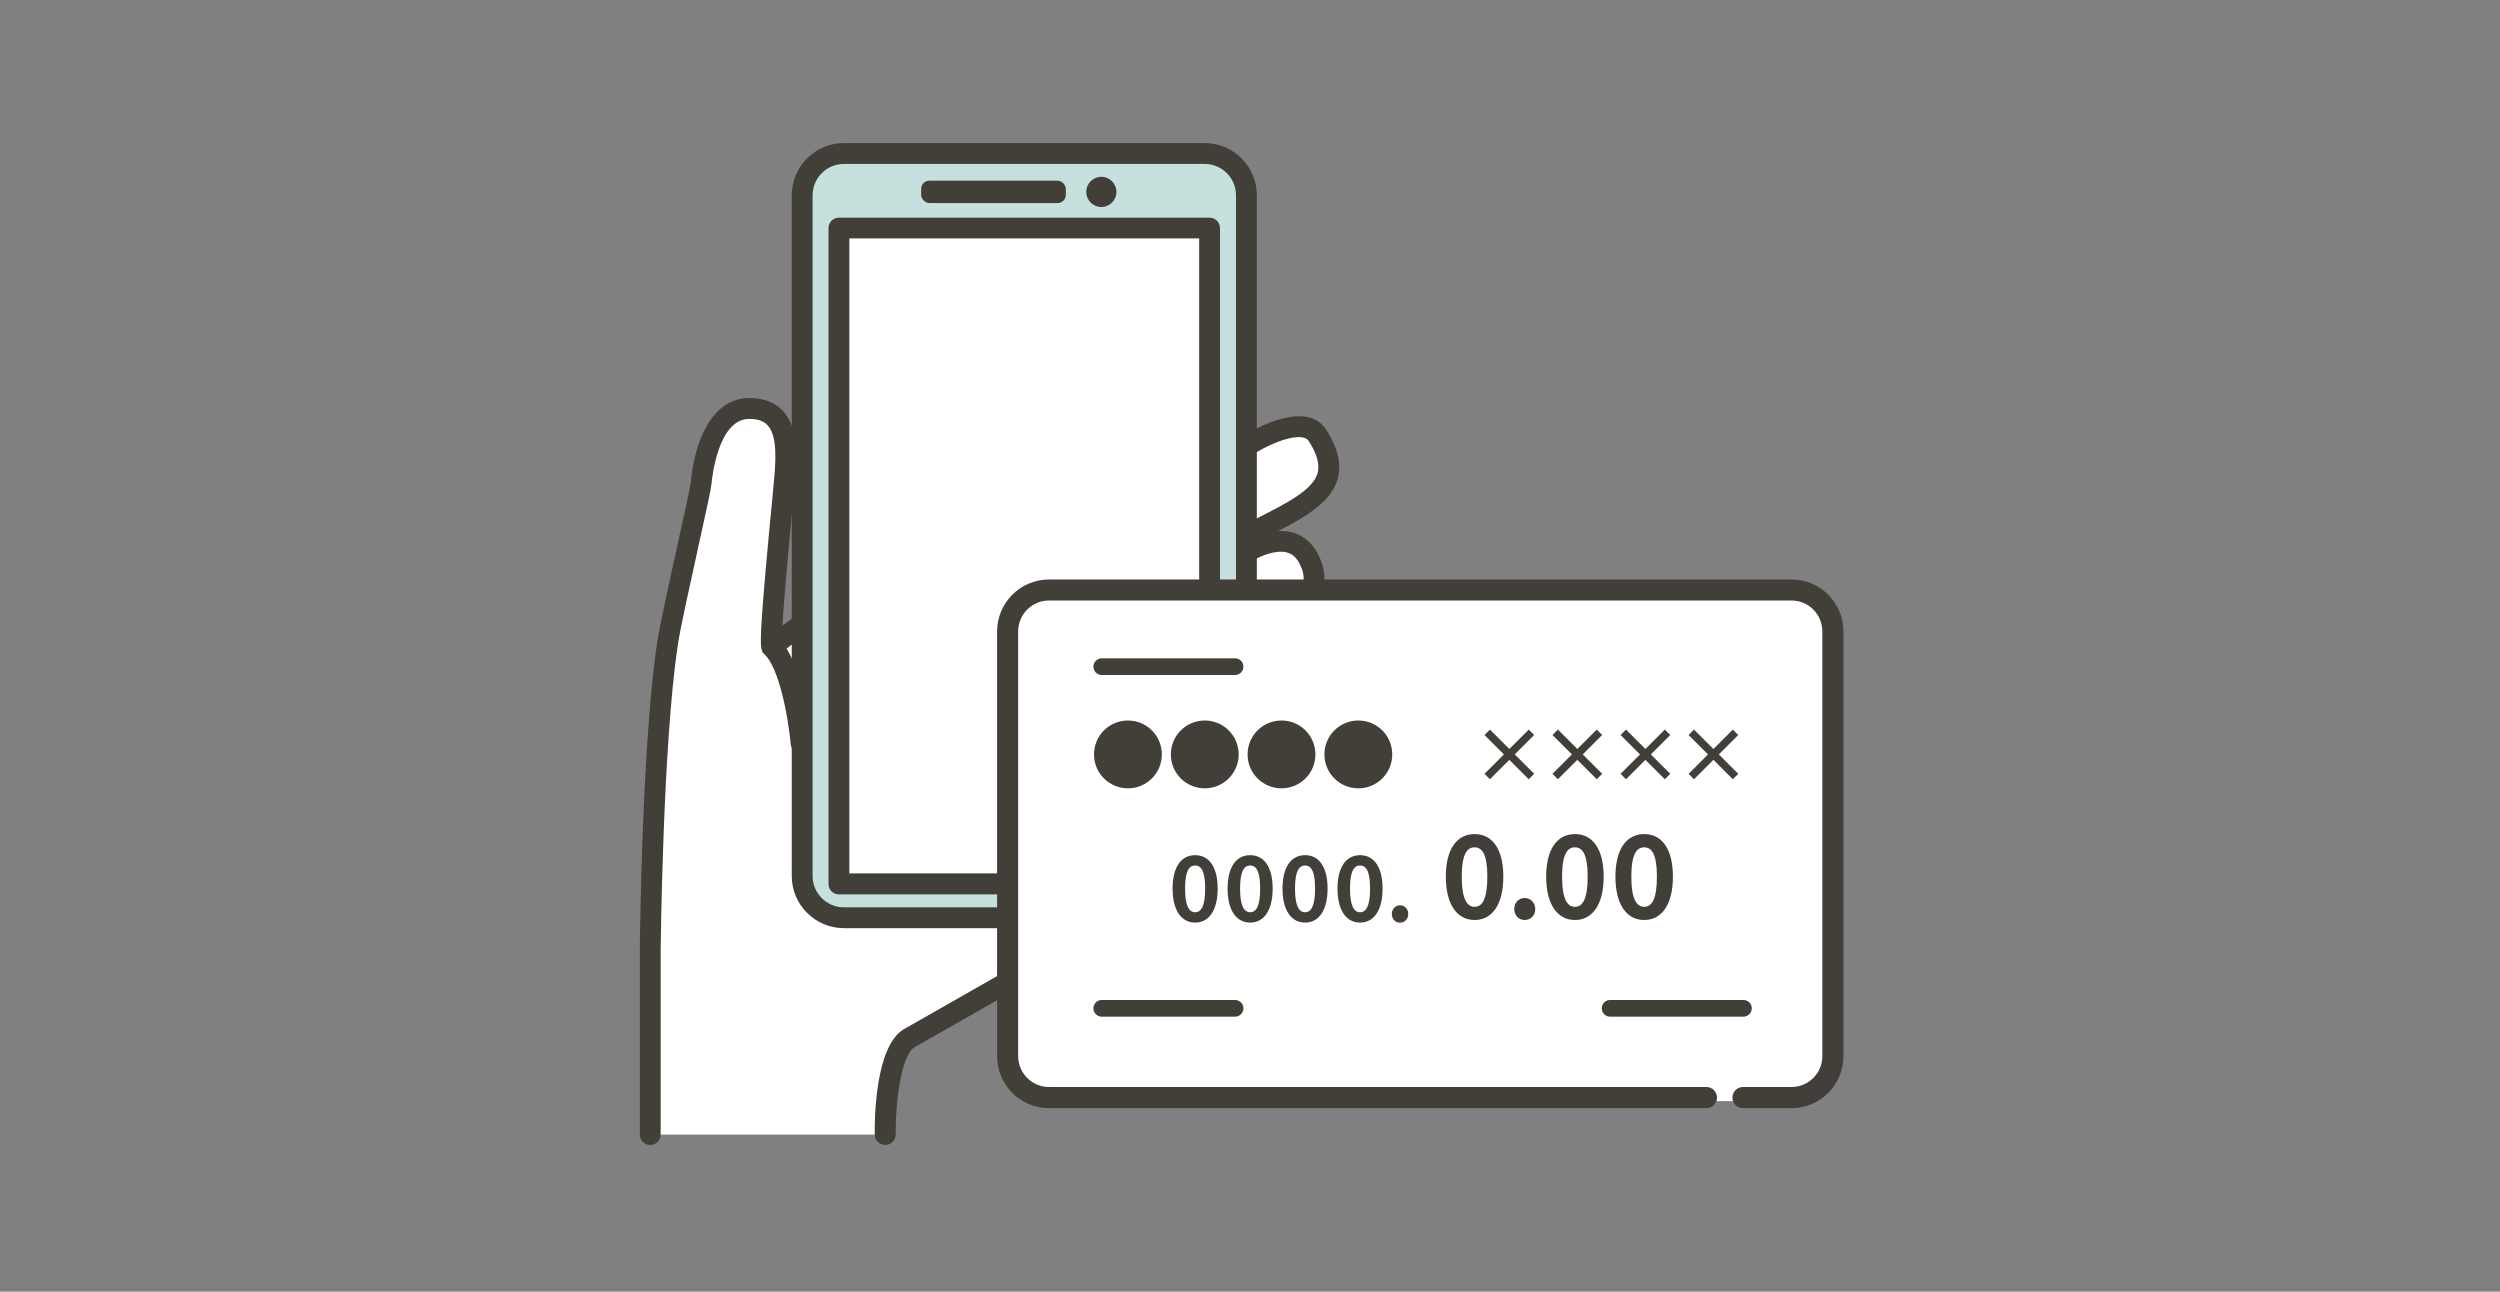 <?xml version="1.0" encoding="UTF-8"?>
<svg id="b" data-name="レイヤー 2" xmlns="http://www.w3.org/2000/svg" viewBox="0 0 300 155">
  <rect x="0" y="0" width="300" height="155" fill="#808080" stroke="none"/>
  <defs>
    <style>
      .d {
        fill: #fff;
      }

      .e {
        fill: #423f39;
      }

      .f, .g {
        fill: none;
      }

      .h {
        fill: #c6e0dd;
      }

      .g {
        stroke: #423f39;
        stroke-linecap: round;
        stroke-miterlimit: 10;
        stroke-width: 2px;
      }
    </style>
  </defs>
  <g id="c" data-name="レイヤー 1">
    <g>
      <g>
        <g>
          <path class="d" d="m80.12,77.18c.56-3.68,3.92-17.91,4.04-19.23.23-2.5,1.38-8.94,5.78-8.94,5.67,0,4.33,6.69,4.02,10.81,0,0-1.74,17.41-1.32,17.81l.56-.48,2.94-2.18,54.06-21.82s6.08-3.73,7.89-.88c4.02,6.32-1.61,8.41-8.49,11.95l.25,1.88s5-3.06,7.11.83c1.36,2.52,1.54,5.98-7.11,9.21l.08,1.15c.12-.03.24-.06.36-.08,5.93-1.09,5.96,12.76.77,12.78-.09,0-.18,0-.26-.01l.09,1.29c.09-.01.19-.02.28-.02,5.78.04,6.45,11.21.54,12.09v.06s-18.18,7.37-18.18,7.37c0,0-5.52,3.01-24.43,13.82-3.02,1.73-2.89,11.56-2.89,11.56h-28.17v-22.15s.24-24.69,2.08-36.82Z"/>
          <path class="e" d="m148.5,64.8c-.32-.61-.08-1.37.54-1.69.58-.3,1.15-.59,1.71-.87,3.65-1.85,6.8-3.44,7.36-5.47.28-1.02-.06-2.27-1.05-3.83-.81-1.27-4.43.2-6.18,1.28-.59.36-1.36.18-1.72-.41-.36-.59-.18-1.36.41-1.72.73-.45,7.2-4.26,9.6-.49,1.39,2.19,1.83,4.09,1.36,5.84-.75,2.72-3.62,4.46-7.14,6.28.55-.02,1.13.02,1.69.17,1.28.34,2.32,1.19,3,2.46.92,1.69,1.09,3.31.53,4.82-.9,2.39-3.61,4.41-8.3,6.15-.14.05-.29.08-.44.08-.51,0-.99-.31-1.17-.82-.24-.65.09-1.37.74-1.61,4.87-1.82,6.4-3.55,6.83-4.69.31-.82.19-1.7-.38-2.75-.36-.66-.83-1.06-1.44-1.23-1.4-.38-3.3.5-3.91.87-.59.36-1.36.17-1.72-.42-.3-.48-.22-1.09.13-1.49-.17-.11-.32-.27-.43-.47Z"/>
          <path class="e" d="m106.22,137.4h.02c.69,0,1.24-.58,1.24-1.27-.04-3.67.64-9.53,2.26-10.46,18.67-10.67,24.35-13.78,24.4-13.81.61-.33.83-1.09.5-1.7-.33-.61-1.09-.83-1.7-.5-.06.03-5.75,3.14-24.45,13.83-3.48,1.99-3.55,10.9-3.52,12.66,0,.69.57,1.24,1.25,1.24Z"/>
          <path class="e" d="m78.88,76.99c.31-2.07,1.46-7.26,2.47-11.83.71-3.19,1.51-6.81,1.55-7.32.44-4.87,2.52-10.08,7.03-10.08h0c1.73,0,3.1.54,4.06,1.59,2,2.21,1.64,6.06,1.34,9.16-.05.5-.09.97-.13,1.41,0,.01,0,.02,0,.03-.56,5.64-1.11,11.84-1.31,15.13l1.5-1.11c.56-.41,1.34-.29,1.75.26.41.56.29,1.34-.26,1.75l-2.5,1.85c2.24,3.47,2.92,10.36,3,11.22.06.69-.45,1.3-1.14,1.36-.69.06-1.3-.45-1.36-1.14-.29-3.29-1.4-9.11-3.12-10.73-.56-.52-.7-.67.11-10.07.37-4.23.79-8.47.82-8.75.03-.46.08-.94.13-1.45.25-2.6.56-5.85-.7-7.23-.47-.52-1.19-.77-2.21-.77h0c-3.72,0-4.46,7-4.53,7.8-.06.64-.62,3.19-1.6,7.63-1,4.54-2.14,9.68-2.44,11.67-1.8,11.91-2.06,36.4-2.06,36.63v22.15c0,.69-.56,1.25-1.25,1.25s-1.25-.56-1.25-1.25v-22.16c0-1.01.26-24.91,2.09-37Z"/>
        </g>
        <g>
          <g>
            <rect class="h" x="96.26" y="18.42" width="53.31" height="91.71" rx="5.01" ry="5.01"/>
            <path class="e" d="m95.01,105.12V23.43c0-3.45,2.81-6.26,6.26-6.26h43.29c3.45,0,6.26,2.81,6.26,6.26v81.69c0,3.45-2.81,6.26-6.26,6.26h-43.29c-3.45,0-6.26-2.81-6.26-6.26Zm6.26-85.45c-2.07,0-3.76,1.69-3.76,3.76v81.69c0,2.07,1.69,3.76,3.76,3.76h43.29c2.07,0,3.76-1.69,3.76-3.76V23.43c0-2.07-1.69-3.76-3.76-3.76h-43.29Z"/>
          </g>
          <rect class="e" x="110.54" y="21.68" width="17.36" height="2.69" rx=".99" ry=".99"/>
          <g>
            <rect class="d" x="100.67" y="27.37" width="44.48" height="78.71"/>
            <path class="e" d="m99.42,106.07V27.37c0-.69.56-1.25,1.25-1.25h44.48c.69,0,1.25.56,1.25,1.25v78.71c0,.69-.56,1.25-1.25,1.25h-44.48c-.69,0-1.25-.56-1.25-1.25Zm44.48-77.46h-41.98s0,76.2,0,76.2h41.98s0-76.2,0-76.2Z"/>
          </g>
          <path class="e" d="m130.35,23.03c0-1,.81-1.81,1.81-1.81s1.81.81,1.81,1.81-.81,1.81-1.81,1.81-1.81-.81-1.81-1.81Z"/>
        </g>
        <g>
          <g>
            <path class="d" d="m150.31,77.21c-5.08.85-3.78,12.79.77,12.78,5.19-.02,5.16-13.87-.77-12.78Z"/>
            <path class="e" d="m145.83,84.02c-.3-3.6.91-7.48,4.25-8.04.29-.05.59-.08.87-.08,3.03,0,5.15,3.13,5.16,7.62,0,3.71-1.57,7.71-5.04,7.72h-.01c-3.18,0-4.94-3.74-5.23-7.22Zm4.68-5.57c-1.78.3-2.38,2.99-2.19,5.37.23,2.76,1.43,4.92,2.74,4.92v1.25s0-1.25,0-1.25c1.6,0,2.55-2.65,2.54-5.21,0-2.55-.92-5.12-2.66-5.12-.13,0-.27.01-.44.04Z"/>
          </g>
          <g>
            <path class="d" d="m150.95,103.4c6.72,0,6.25-12.11.23-12.15-4.14-.03-4.96,11.25-.97,12.1l.75.05Z"/>
            <path class="e" d="m150.87,104.65l-.75-.05c-.06,0-.12-.01-.18-.03-2.93-.63-3.88-4.64-3.51-8.1.42-3.94,2.27-6.48,4.73-6.48h.02c3.9.03,5.92,3.77,5.91,7.46-.01,3.46-1.94,7.19-6.14,7.19h0s-.05,0-.08,0Zm-1.95-7.91c-.28,2.62.39,5.04,1.47,5.37l.59.04c2.65-.02,3.59-2.54,3.6-4.7,0-2.45-1.16-4.94-3.43-4.95-1.02,0-1.99,1.82-2.24,4.24Z"/>
          </g>
        </g>
      </g>
      <g>
        <rect class="d" x="120.98" y="70.46" width="99.37" height="61.68" rx="6.85" ry="6.85"/>
        <g>
          <path class="e" d="m218.68,123.38v3.36c0,2.04-1.66,3.7-3.7,3.7h-5.82c-.7,0-1.27.57-1.27,1.27s.57,1.27,1.27,1.27h5.82c3.44,0,6.23-2.8,6.23-6.23v-50.98c0-3.44-2.8-6.23-6.23-6.23h-89.1c-3.44,0-6.23,2.8-6.23,6.23v50.98c0,3.44,2.8,6.23,6.23,6.23h78.89c.7,0,1.27-.57,1.27-1.27s-.57-1.27-1.27-1.27h-78.89c-2.04,0-3.7-1.66-3.7-3.7v-50.98c0-2.04,1.66-3.7,3.7-3.7h89.1c2.04,0,3.7,1.66,3.7,3.7v47.63Z"/>
          <g>
            <path class="e" d="m140.71,106.63c0-2.64,1.07-4.01,2.71-4.01s2.7,1.38,2.7,4.01-1.06,4.08-2.7,4.08-2.71-1.44-2.71-4.08Zm3.91,0c0-2.16-.51-2.77-1.2-2.77s-1.21.6-1.21,2.77.52,2.84,1.21,2.84,1.2-.67,1.2-2.84Z"/>
            <path class="e" d="m147.31,106.63c0-2.64,1.07-4.01,2.71-4.01s2.7,1.38,2.7,4.01-1.06,4.08-2.7,4.08-2.71-1.44-2.71-4.08Zm3.91,0c0-2.16-.51-2.77-1.2-2.77s-1.21.6-1.21,2.77.52,2.84,1.21,2.84,1.2-.67,1.2-2.84Z"/>
            <path class="e" d="m153.9,106.63c0-2.64,1.07-4.01,2.71-4.01s2.7,1.38,2.7,4.01-1.06,4.08-2.7,4.08-2.71-1.44-2.71-4.08Zm3.91,0c0-2.16-.51-2.77-1.2-2.77s-1.21.6-1.21,2.77.52,2.84,1.21,2.84,1.2-.67,1.2-2.84Z"/>
            <path class="e" d="m160.5,106.63c0-2.64,1.07-4.01,2.71-4.01s2.7,1.38,2.7,4.01-1.06,4.08-2.7,4.08-2.71-1.44-2.71-4.08Zm3.91,0c0-2.16-.51-2.77-1.2-2.77s-1.21.6-1.21,2.77.52,2.84,1.21,2.84,1.2-.67,1.2-2.84Z"/>
            <path class="e" d="m167.02,109.68c0-.59.42-1.04.98-1.04s.99.44.99,1.04-.42,1.04-.99,1.04-.98-.45-.98-1.04Z"/>
            <path class="e" d="m173.5,105.2c0-3.36,1.36-5.11,3.46-5.11s3.44,1.76,3.44,5.11-1.35,5.2-3.44,5.2-3.46-1.83-3.46-5.2Zm4.98,0c0-2.75-.65-3.52-1.53-3.52s-1.54.77-1.54,3.52.66,3.62,1.54,3.62,1.53-.85,1.53-3.62Z"/>
            <path class="e" d="m181.71,109.08c0-.76.54-1.32,1.25-1.32s1.27.56,1.27,1.32-.54,1.32-1.27,1.32-1.25-.58-1.25-1.32Z"/>
            <path class="e" d="m185.54,105.2c0-3.36,1.36-5.11,3.46-5.11s3.44,1.76,3.44,5.11-1.35,5.2-3.44,5.2-3.46-1.83-3.46-5.2Zm4.98,0c0-2.75-.65-3.52-1.53-3.52s-1.54.77-1.54,3.52.66,3.62,1.54,3.62,1.53-.85,1.53-3.62Z"/>
            <path class="e" d="m193.85,105.2c0-3.36,1.36-5.11,3.46-5.11s3.44,1.76,3.44,5.11-1.35,5.2-3.44,5.2-3.46-1.83-3.46-5.2Zm4.98,0c0-2.75-.65-3.52-1.53-3.52s-1.54.77-1.54,3.52.66,3.62,1.54,3.62,1.53-.85,1.53-3.62Z"/>
          </g>
          <g>
            <path class="e" d="m135.35,86.46c2.25,0,4.07,1.82,4.07,4.07s-1.82,4.07-4.07,4.07-4.07-1.82-4.07-4.07,1.82-4.07,4.07-4.07Z"/>
            <path class="e" d="m144.57,86.46c2.25,0,4.07,1.82,4.07,4.07s-1.82,4.07-4.07,4.07-4.07-1.82-4.07-4.07,1.82-4.07,4.07-4.07Z"/>
            <path class="e" d="m153.78,86.46c2.25,0,4.07,1.82,4.07,4.07s-1.82,4.07-4.07,4.07-4.07-1.82-4.07-4.07,1.82-4.07,4.07-4.07Z"/>
            <path class="e" d="m163,86.46c2.25,0,4.07,1.82,4.07,4.07s-1.82,4.07-4.07,4.07-4.07-1.82-4.07-4.07,1.82-4.07,4.07-4.07Z"/>
            <path class="e" d="m181.12,91.18l-2.33,2.33-.65-.65,2.33-2.33-2.33-2.33.65-.65,2.33,2.33,2.33-2.33.65.65-2.33,2.33,2.33,2.33-.65.65-2.33-2.33Z"/>
            <path class="e" d="m189.28,91.18l-2.33,2.33-.65-.65,2.33-2.33-2.33-2.33.65-.65,2.33,2.33,2.33-2.33.65.65-2.33,2.33,2.33,2.33-.65.65-2.33-2.33Z"/>
            <path class="e" d="m197.45,91.18l-2.33,2.33-.65-.65,2.33-2.33-2.33-2.33.65-.65,2.33,2.33,2.33-2.33.65.65-2.33,2.33,2.33,2.33-.65.65-2.33-2.33Z"/>
            <path class="e" d="m205.61,91.18l-2.33,2.33-.65-.65,2.33-2.33-2.33-2.33.65-.65,2.33,2.33,2.33-2.33.65.65-2.33,2.33,2.33,2.33-.65.65-2.33-2.33Z"/>
          </g>
          <g>
            <line class="g" x1="132.21" y1="80" x2="148.21" y2="80"/>
            <line class="g" x1="132.21" y1="121" x2="148.21" y2="121"/>
            <line class="g" x1="193.21" y1="121" x2="209.21" y2="121"/>
          </g>
        </g>
      </g>
    </g>
    <rect class="f" width="300" height="155"/>
  </g>
</svg>